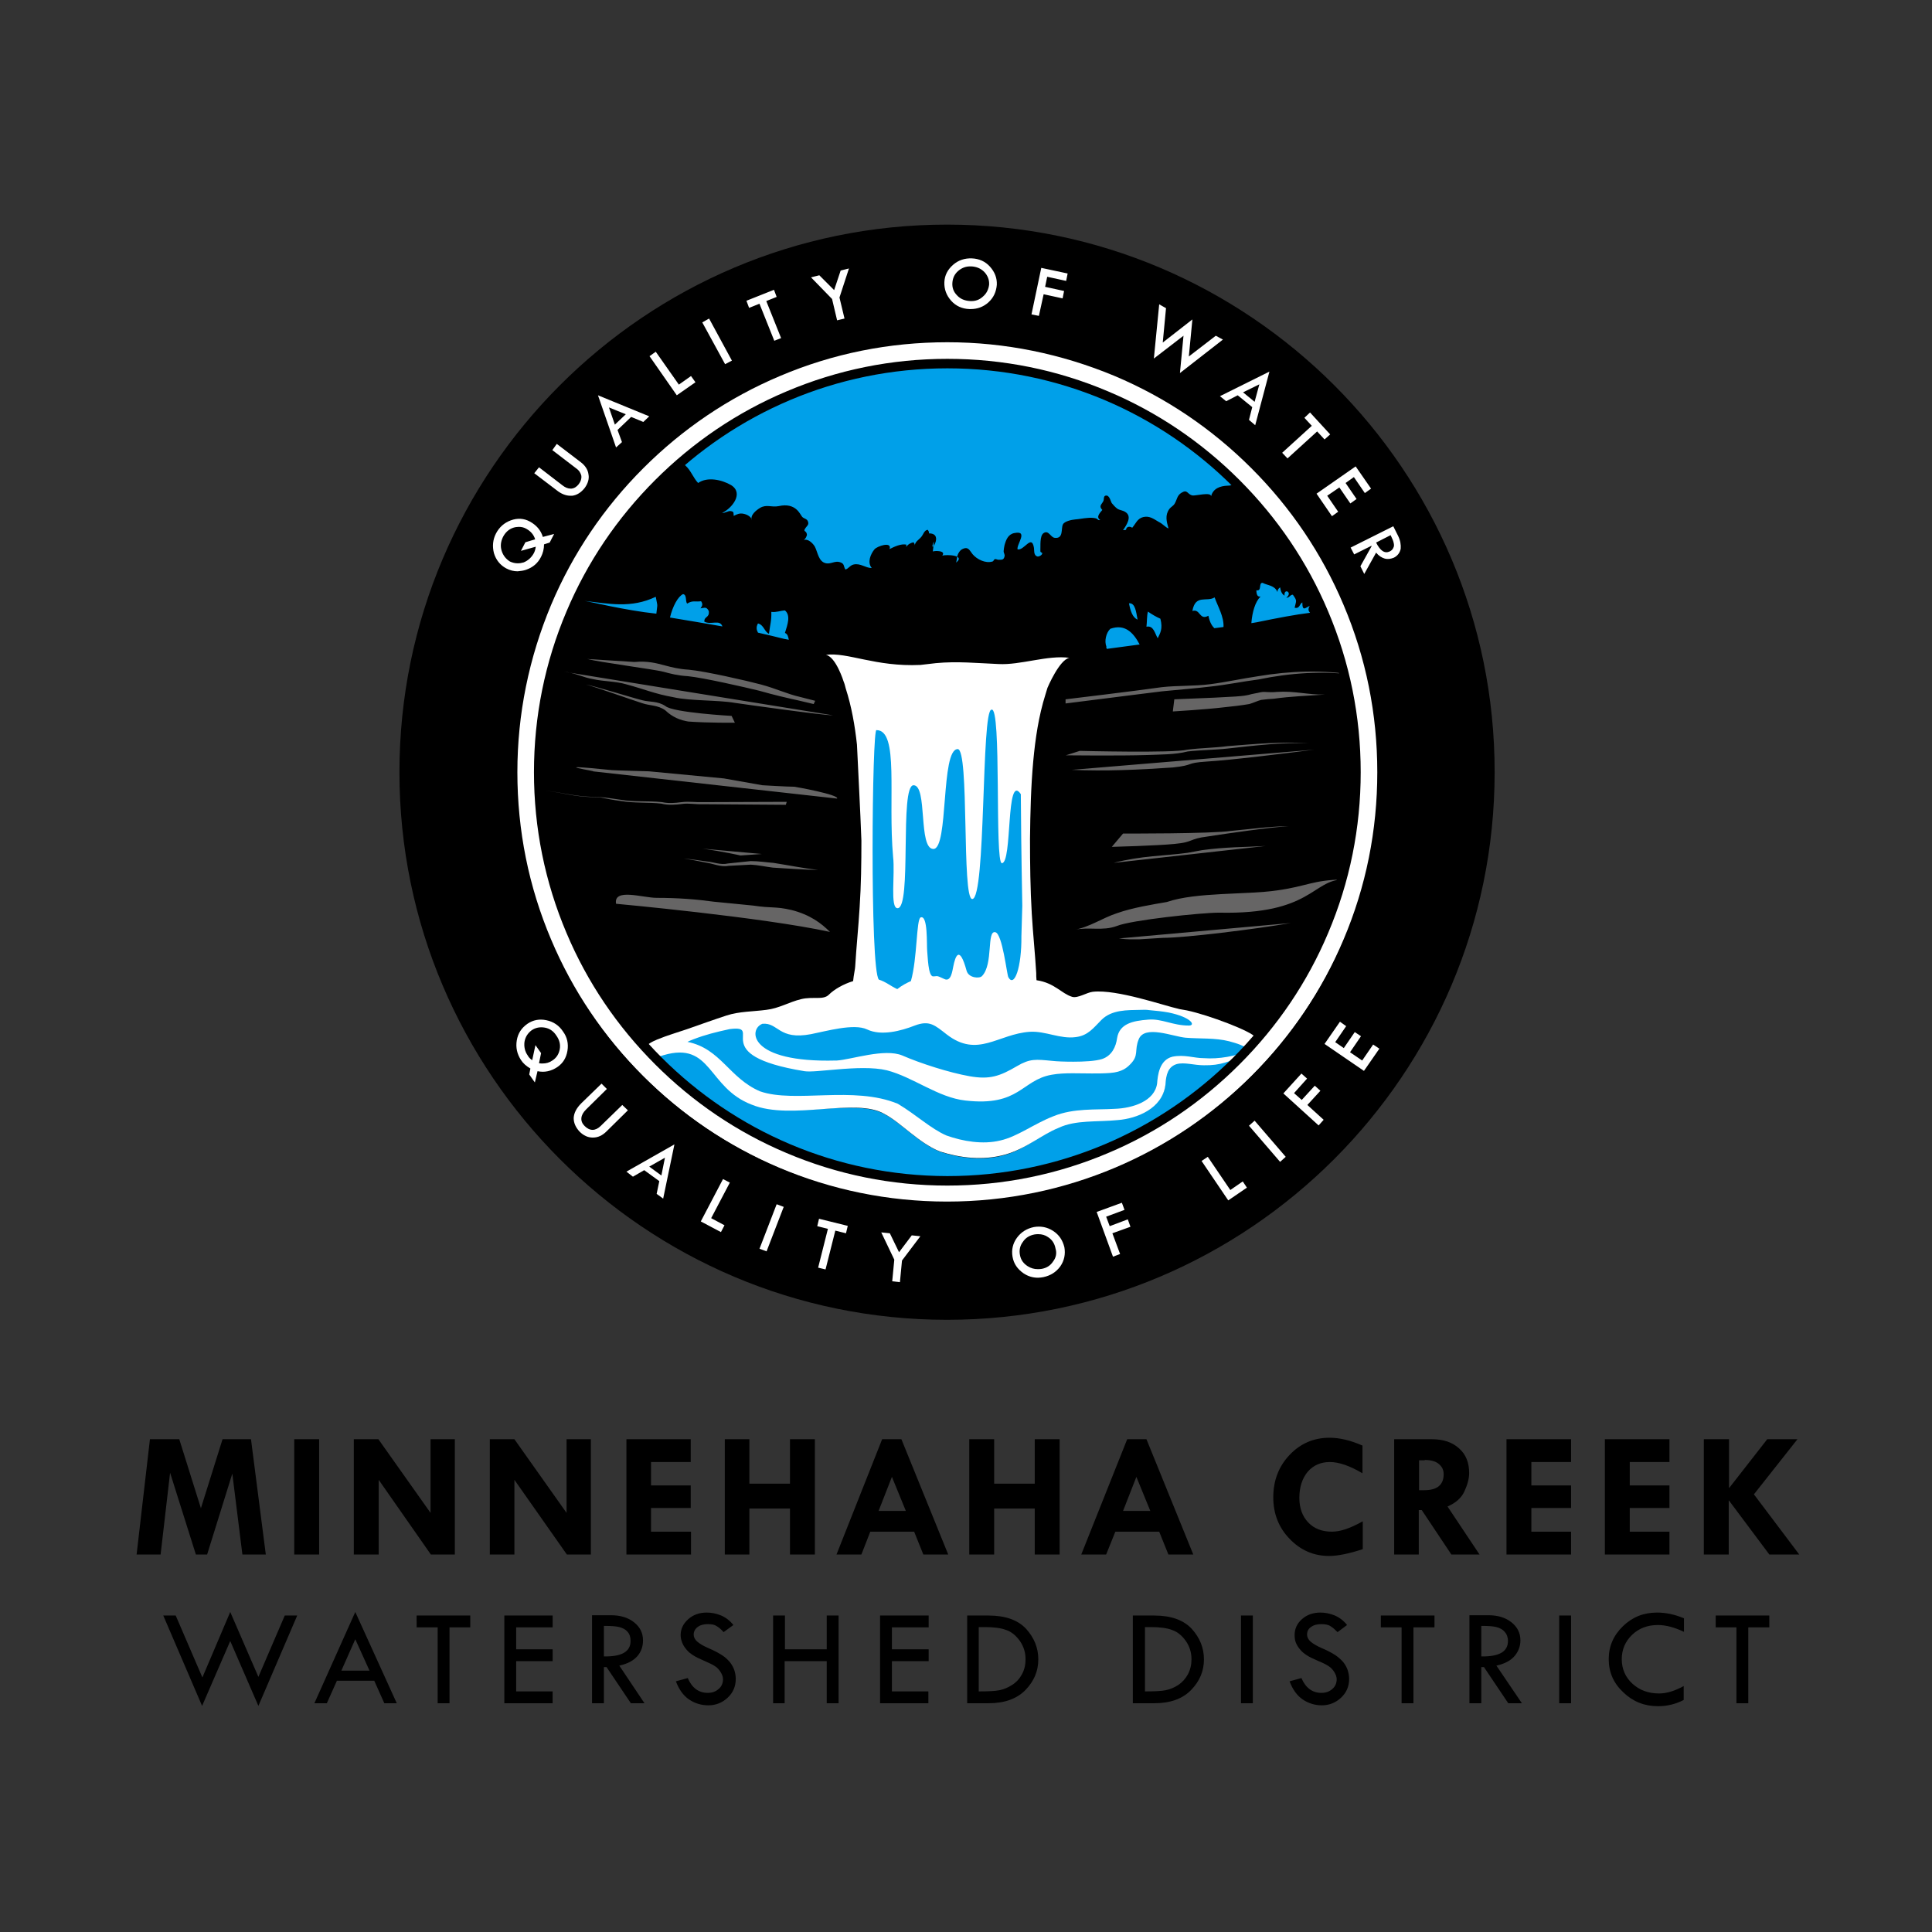 <?xml version="1.0" encoding="UTF-8"?> <svg xmlns="http://www.w3.org/2000/svg" xmlns:xlink="http://www.w3.org/1999/xlink" version="1.1" id="layer" x="0px" y="0px" viewBox="-153 -46 652 652" style="enable-background:new -153 -46 652 652;" xml:space="preserve"><rect x="-153" y="-46" width="652" height="652" fill="#333333" stroke="none"/> <style type="text/css"> .st0{fill:#00A0E9;} .st1{clip-path:url(#SVGID_2_);fill:#00A0E9;} .st2{clip-path:url(#SVGID_2_);} .st3{clip-path:url(#SVGID_2_);fill:#666565;} .st4{fill:#FFFFFF;} </style> <path d="M-102.4,439.7h9.9l7.3,23.3l7.3-23.3h9.6l5,38.9h-7.9l-3.4-27.3l-8.5,27.3h-3.8l-8.7-27.6l-3.2,27.6h-8.1L-102.4,439.7z M-53.7,478.6h8.4v-38.9h-8.4V478.6z M-7.6,464.7l-17.7-25h-8.3v38.9h8.4v-25.2l17.6,25.2h8.1v-38.9h-8.2V464.7z M38.3,464.7 l-17.7-25h-8.3v38.9h8.3v-25.2l17.7,25.2h8.1v-38.9h-8.2V464.7z M58.4,478.6h21.8v-7.7H66.7v-8h13.4v-7.6H66.7v-7.9h13.4v-7.7H58.4 V478.6z M91.6,478.6h8.3v-15.5h13.7v15.5h8.4v-38.9h-8.4v15H99.9v-15h-8.3V478.6z M152.7,463.9h-9.2l4.5-11.5L152.7,463.9z M129.3,478.6h8.4l3-7.7h14.8l3.1,7.7h8.4l-15.8-38.9h-6.5L129.3,478.6z M174.1,478.6h8.4v-15.5h13.7v15.5h8.4v-38.9h-8.4v15h-13.7 v-15h-8.4V478.6z M235.2,463.9H226l4.5-11.5L235.2,463.9z M211.9,478.6h8.4l3.1-7.7h14.8l3.1,7.7h8.4l-15.8-38.9h-6.5L211.9,478.6z M306.7,441.8c-3.9-1.7-7.6-2.6-11-2.6c-5.3,0-9.8,1.9-13.5,5.8c-3.7,3.9-5.5,8.7-5.5,14.3c0,5.5,1.8,10.2,5.5,14 c3.6,3.8,8.1,5.8,13.3,5.8c3,0,6.8-0.8,11.4-2.3v-9.4c-4.1,2.3-7.5,3.5-10.4,3.5c-3.3,0-6-1-8-3.1c-2-2.1-3-4.9-3-8.3 c0-3.7,1-6.6,2.8-8.8c1.9-2.2,4.4-3.3,7.5-3.3c3.1,0,6.8,1.3,11,3.8V441.8 M327.8,446.7c2,0,3.6,0.4,4.7,1.3c1.1,0.9,1.7,2,1.7,3.5 c0,3.6-2.2,5.4-6.5,5.4h-1.8v-10.1H327.8z M317.5,478.6h8.3v-15h1l10,15h9.5l-10.8-16.2c2.8-1.2,4.7-2.9,5.7-5.1 c1-2.2,1.6-4.2,1.6-6.2c0-3.5-1.1-6.3-3.4-8.3c-2.3-2.1-5.3-3.1-9.2-3.1h-12.7V478.6z M355.4,478.6h21.8v-7.7h-13.4v-8h13.4v-7.6 h-13.4v-7.9h13.4v-7.7h-21.8V478.6z M388.6,478.6h21.8v-7.7H397v-8h13.4v-7.6H397v-7.9h13.4v-7.7h-21.8V478.6z M422,478.6h8.4v-18.2 h0.1l13.6,18.2h10.1l-15.3-20.3l14.7-18.6h-10.2l-12.8,16.4h-0.1v-16.4H422V478.6z M-84.7,520.1l-9-20.9h-4.2l13.1,30.5l9.5-21.9 l9.5,21.9l13.1-30.5h-4.2l-8.9,20.7l-9.5-21.9L-84.7,520.1z M-28.3,517.8h-9.5l4.7-10.6L-28.3,517.8z M-46.9,528.8h4.2l3.4-7.6h12.6 l3.4,7.6h4.2l-14-30.8L-46.9,528.8z M-12.3,503.2h7v25.6h4v-25.6h7v-4h-18.1V503.2z M17.2,528.8h16.3v-4H21.2v-10.2h12.3v-4H21.2 v-7.4h12.3v-4H17.2V528.8z M50.9,502.7c2.2,0,4,0.1,5.1,0.4c1.2,0.3,2.1,0.8,2.8,1.6c0.7,0.8,1,1.8,1,3.1c0,3.6-3,5.3-9,5.2V502.7 M46.8,528.8h4v-12.2h0.9l8.2,12.2h4.6L56,516.1c2.8-0.6,4.8-1.7,6.1-3.2c1.3-1.5,1.9-3.3,1.9-5.3c0-2.5-1-4.5-3-6.1 c-2-1.6-4.6-2.4-7.8-2.4h-6.4V528.8z M94.5,502.4c-1.1-1.4-2.5-2.5-4.1-3.2c-1.7-0.7-3.3-1-4.9-1c-2.4,0-4.5,0.7-6.2,2.2 c-1.7,1.5-2.6,3.3-2.6,5.4c0,0.9,0.2,1.7,0.5,2.5c0.3,0.8,0.8,1.6,1.4,2.3c0.6,0.8,1.4,1.4,2.3,2c0.9,0.6,2.2,1.2,3.8,1.9 c1.6,0.7,2.9,1.3,3.6,1.8c0.8,0.5,1.4,1.2,1.9,2c0.5,0.8,0.8,1.6,0.8,2.4c0,1.3-0.5,2.5-1.5,3.3c-1,0.9-2.2,1.3-3.7,1.3 c-3,0-5.3-1.7-6.7-5l-4,1.1c1,2.7,2.5,4.8,4.4,6.1c1.9,1.3,4.1,2,6.6,2c2.5,0,4.7-0.9,6.5-2.6c1.8-1.7,2.7-3.8,2.7-6.3 c0-1.1-0.2-2.1-0.5-3c-0.3-0.9-0.8-1.8-1.5-2.7c-0.7-0.8-1.5-1.6-2.6-2.3c-1.1-0.7-2.5-1.5-4.4-2.3c-1.9-0.8-3.2-1.6-4-2.3 c-0.8-0.7-1.2-1.5-1.2-2.4c0-1,0.5-1.9,1.3-2.5c0.9-0.7,2.1-1,3.5-1c1.3,0,2.3,0.2,3,0.7c0.7,0.4,1.5,1.1,2.3,2L94.5,502.4 M107.8,528.8h4v-14.2H126v14.2h4v-29.6h-4v11.4h-14.1v-11.4h-4V528.8z M144,528.8h16.3v-4H148v-10.2h12.4v-4H148v-7.4h12.4v-4H144 V528.8z M179.4,503.1c3,0,5.4,0.3,7.2,1c1.8,0.6,3.3,1.9,4.6,3.7c1.3,1.9,1.9,3.9,1.9,6.2c0,1.8-0.4,3.5-1.2,5 c-0.8,1.5-1.9,2.7-3.3,3.6c-1.4,0.9-2.8,1.5-4.3,1.8c-1.5,0.3-3.8,0.4-6.8,0.4h-0.2v-21.7H179.4z M173.4,528.8h7.2 c5.4,0,9.6-1.5,12.5-4.5c2.9-3,4.3-6.4,4.3-10.3c0-3.9-1.4-7.3-4.1-10.3c-2.8-3-7-4.5-12.7-4.5h-7.2V528.8z M235.4,503.1 c3,0,5.4,0.3,7.2,1c1.8,0.6,3.3,1.9,4.6,3.7c1.3,1.9,1.9,3.9,1.9,6.2c0,1.8-0.4,3.5-1.2,5c-0.8,1.5-1.9,2.7-3.2,3.6 c-1.4,0.9-2.8,1.5-4.3,1.8c-1.5,0.3-3.8,0.4-6.8,0.4h-0.2v-21.7H235.4z M229.3,528.8h7.2c5.5,0,9.6-1.5,12.5-4.5 c2.9-3,4.3-6.4,4.3-10.3c0-3.9-1.4-7.3-4.1-10.3c-2.8-3-7-4.5-12.7-4.5h-7.2V528.8z M265.8,528.8h4v-29.6h-4V528.8z M301.6,502.4 c-1.1-1.4-2.5-2.5-4.1-3.2c-1.7-0.7-3.3-1-4.9-1c-2.4,0-4.5,0.7-6.2,2.2c-1.7,1.5-2.5,3.3-2.5,5.4c0,0.9,0.1,1.7,0.4,2.5 c0.3,0.8,0.8,1.6,1.4,2.3c0.6,0.8,1.4,1.4,2.3,2c0.9,0.6,2.2,1.2,3.8,1.9c1.7,0.7,2.9,1.3,3.6,1.8c0.8,0.5,1.4,1.2,1.9,2 c0.5,0.8,0.8,1.6,0.8,2.4c0,1.3-0.5,2.5-1.5,3.3c-1,0.9-2.2,1.3-3.7,1.3c-3,0-5.3-1.7-6.7-5l-4,1.1c1,2.7,2.5,4.8,4.4,6.1 c1.9,1.3,4.1,2,6.5,2c2.5,0,4.7-0.9,6.5-2.6c1.8-1.7,2.7-3.8,2.7-6.3c0-1.1-0.2-2.1-0.5-3c-0.3-0.9-0.8-1.8-1.5-2.7 c-0.7-0.8-1.6-1.6-2.6-2.3c-1.1-0.7-2.5-1.5-4.4-2.3c-1.9-0.8-3.2-1.6-4-2.3c-0.8-0.7-1.2-1.5-1.2-2.4c0-1,0.4-1.9,1.3-2.5 c0.9-0.7,2.1-1,3.5-1c1.3,0,2.4,0.2,3.1,0.7c0.7,0.4,1.5,1.1,2.4,2L301.6,502.4 M312.9,503.2h7.1v25.6h4v-25.6h7.1v-4h-18.1V503.2z M346.9,502.7c2.3,0,4,0.1,5.1,0.4c1.2,0.3,2.1,0.8,2.8,1.6c0.7,0.8,1.1,1.8,1.1,3.1c0,3.6-3,5.3-9,5.2V502.7 M342.9,528.8h4v-12.2 h0.9l8.2,12.2h4.6l-8.6-12.7c2.8-0.6,4.8-1.7,6.1-3.2c1.3-1.5,2-3.3,2-5.3c0-2.5-1-4.5-3-6.1c-2-1.6-4.6-2.4-7.8-2.4h-6.4V528.8z M373.2,528.8h4v-29.6h-4V528.8z M415.2,500.1c-3.1-1.3-6.1-1.9-9-1.9c-4.5,0-8.3,1.5-11.5,4.6c-3.2,3.1-4.8,6.8-4.8,11.1 c0,4.4,1.6,8.1,4.9,11.2c3.2,3.1,7.1,4.7,11.7,4.7c3.1,0,6-0.7,8.7-2.1V523c-2.9,1.6-5.7,2.5-8.3,2.5c-3.6,0-6.6-1.1-9-3.3 c-2.4-2.2-3.6-5-3.6-8.3c0-3.2,1.2-6,3.5-8.2c2.3-2.2,5.2-3.3,8.7-3.3c2.7,0,5.6,0.8,8.8,2.3V500.1 M426,503.2h7v25.6h4v-25.6h7.1 v-4H426V503.2z"></path> <path d="M313.6,214.6c0,81.1-65.8,146.9-146.9,146.9S19.8,295.7,19.8,214.6c0-81.1,65.8-146.9,146.9-146.9S313.6,133.4,313.6,214.6"></path> <path class="st0" d="M253.2,312.9c4.2,0,8.3-2.1,12.4-1.6c-10.8,8.7-21.7,17.6-33.6,24.8c-27.5,16.7-59.3,19.9-90.5,13.6 c-16-3.2-31.8-8.6-45.9-16.8c-10.3-6-18.9-13.7-27.2-22.2c0.9-0.2,2-1.1,2.9-1.4c16.4-4.8,14.6,11.4,29.6,17.1 c13.5,5.5,35-2,44.8,3.7c5.5,2.9,11.4,9.7,18.6,12.6c7,2.2,14.4,3.1,21.7,1.1c7.3-2,12.6-7.3,18.3-9.6c5.7-2.7,12.3-1.8,19.3-2.5 c6.5-0.5,15.7-3.6,16.6-11.6c0.2-3.5,0.4-6.4,3.3-7.3C246.1,312,249.8,313,253.2,312.9"></path> <g> <defs> <path id="SVGID_1_" d="M29.2,213.4c0,75.7,61.4,137.1,137.1,137.1c75.7,0,137.1-61.4,137.1-137.1c0-75.7-61.4-137.1-137.1-137.1 C90.5,76.3,29.2,137.7,29.2,213.4"></path> </defs> <clipPath id="SVGID_2_"> <use xlink:href="#SVGID_1_" style="overflow:visible;"></use> </clipPath> <path class="st1" d="M221.7,166.2c4.8-1.7,7.7,1.1,9.9,5.3l-11.2,1.5c0.3-0.1-0.3-0.7,0-0.8C219.6,170.4,220.3,167.5,221.7,166.2 M234.4,160.4c-0.4,1.4-0.3,3.5-0.5,5.1c2.4-0.5,2.8,2.2,3.8,3.9c0.8-1.7,1.8-3.1,0.9-6.6C237.2,162.2,235.7,161.3,234.4,160.4 M271.1,164c7.3-1.5,13.1-2.6,18-3.2c-0.5-0.6-0.8-1.2-0.1-2.3c-1.3,0.4-2.5,2.2-2.5-1.2c-1,0.5-0.8,2.2-2.6,1.8 c0.5-2.4,1-2.2-0.6-4.4c-1,0-1.1,1.1-2.2,1c2.3-1.8-0.9-3.4-0.6-0.7c-0.8-0.4-1.3-1.4-1.5-2.8c-0.5,0.4-0.9,0.8-0.9,1.6 c-0.9-2.3-3.3-2.2-5-3.1c-1.5-0.1-0.1,2.9-2.1,2.5c0,1.5,0.4,2.3,1.4,2.1c-1.8,1.8-2.8,5.2-3.1,9L271.1,164L271.1,164z M44.3,156.8 c1.7,0.2,13.7,3.2,24.2,4.3c0.4-3.8,0.5-1.9-0.2-5.7C59.9,159.4,52.5,157.7,44.3,156.8 M256.9,155.6c-2.6,1.7-6.5-1.2-7.5,4.6 c2.7-0.9,2.3,3.3,5.4,1.6c0.5,2.4,1.3,3.5,2,4.2l3.1-0.4C260.1,162.1,257.9,158.5,256.9,155.6 M228,157.6c0.5,2.6,1.2,4.8,2.9,5.5 C230.4,160.4,230.1,157.4,228,157.6 M111.9,167.6c0.9-2.9,2-5.9,0-7.6c-1.7,0.1-2.8,0.7-4.6,0.5c0.1,3-0.4,4.2-0.8,7.4 c-1.6-0.8-1.7-3-3.7-3.5c-0.7,1.2-0.5,2.2,0,3.1c3.1,0.7,6,1.4,8.8,2.1l1.6,0.3C113,169,112.9,168,111.9,167.6 M84.7,163.8 c-0.1-1.9,1.8-1.2,1.5-3.6c-0.8-1.5-1.3-1.1-2.8-0.9c0.7-0.9,0.8-1.5,0.2-2.4c-2,0.3-2.8-0.4-4.7,0.8c-0.7-0.8,0-3-1.4-3.2 c-1.7,0.8-3.5,4.1-4.4,7.9c6.1,1,12,2,17.7,3C89.9,162.9,87,165,84.7,163.8"></path> <path class="st2" d="M155.5,159.8c-0.4-0.1-0.7,0-0.9,0c0.3,0,0.6,0.1,0.9,0.2L155.5,159.8z"></path> <polygon class="st2" points="217.1,173.4 217,173.6 217.2,173.5 "></polygon> <path class="st1" d="M80.9,105.9c0.1,0.6-0.5,1.6-2.3,2.8c-0.7,0.5-3,1-2.1,1.2c1,0.2,1,0.5,1.8,1.2c1.9,1.7,2.6,4.1,4.3,5.9 c3.1-2.2,8-1.1,11.1,0.7c4.4,2.7,0.4,7.8-3,9.4c1,0.1,2-0.8,3-0.6c1.1,0.2,0.8,0.7,0.9,1.6c1.2-0.6,2-1,3.4-0.7 c1,0.2,2.7,1,2.7,2.2c-0.6-1.8,1.5-3.4,2.8-4.2c2.2-1.3,3.8-0.1,6.3-0.6c5.8-1.3,7.2,2.8,7.9,3.6c0.6,0.7,1.7,0.6,2,1.7 c0.3,1-0.3,1.3-0.8,2c-1.1,1.5,0.2,0.8,0.4,2.2c0.1,0.6-0.6,1.7-1.1,2c1.4-0.7,3.2,1.1,3.8,2.2c1,1.9,1.2,5.1,3.8,5.6 c1.6,0.3,3-0.9,4.6-0.4c1.7,0.5,1.2,1.4,1.9,2.5c1.1-0.3,1.5-1.4,2.8-1.7c2.3-0.5,4,1.2,6.1,1.2c-1.6-1.9-0.4-4.7,0.9-6.3 c0.9-1.1,6-2.8,5.1-0.1c1.6-0.8,3.9-1.9,5.7-1.5c-0.1,0.3,0,0.5-0.1,0.8c0.6-0.9,1.5-1.4,2.5-1.6c0.3,0.4,0.5,0.8,0.4,1.3 c0-1.5,1.4-2.1,2.2-3.1c0.7-0.8,1-2.3,2.2-2.4c0.2,0.4,0.5,0.6,0.4,1.2c5.4,0-0.2,7.5,1.5,3.1c0.4-1.2-0.1,2-0.2,3 c0.9-0.3,4.5-0.3,3.2,1.4c1.5-0.4,8-0.2,4.6,2.4c0.2-0.1,0.4-2,0.5-2.4c0.3-0.8,0.7-1.6,1.5-2.1c2.2-1.2,2.6,0.4,3.6,1.6 c1.5,1.8,4.4,3.2,6.7,2.5c0.5-0.1,0.4-0.7,0.9-0.8c0.4-0.1,0.9,0.3,1.3,0.2c1,0,1.6,0.1,1.9-1.1c0.2-0.7-0.3-1.1-0.3-1.8 c0-0.3,0.2-1.7,0.3-2c0.5-1.8,1.2-3.7,3.3-4.1c4.9-1,0.7,3.8,1.1,5.5c2.2,0.5,4.7-5.1,5.5-0.7c0.2,0.9-0.2,2.7,1.2,3.1 c0.5,0.1,1.2-0.3,1.5-0.7c0.5-0.9-0.6-0.4-0.5-1.2c0.1-1.5-0.3-5.1,1.1-6c1.7-1.1,2.3,1.4,3.7,1.6c3.1,0.4,2.1-3.1,2.8-4.5 c0.5-1.1,3-1.6,4.1-1.7c1.4-0.1,2.7-0.4,4.1-0.5c0.9-0.1,2-0.1,2.8,0.1c0.9,0.2,0.7,0.8,1.6,0.6c-1.5-1-0.2-2.3,0.7-3.4 c-1.3-1.4-0.2-1.8,0.4-3.1c0.2-0.5,0-1.5,0.6-1.7c1.4-0.5,1.8,1.9,2.2,2.5c0.5,0.6,1.2,1.4,1.9,1.9c0.8,0.5,1.8,0.5,2.7,1.1 c2.4,1.5,0.3,4.5-0.8,6.1c0.3,0,0.7,0,1-0.1c0.1-1.1,1.2-1.3,2.1-0.7c1.2-1.4,1.7-3.1,3.7-3.6c2.1-0.5,3.5,0.6,5.2,1.6 c0.8,0.4,1.3,0.8,1.9,1.3c0,0,1.6,1.3,1.4,0.8c-0.6-2.2-1.2-4.3,0.3-6.4c0.5-0.7,1.3-1,1.8-1.8c0.8-1.3,0.8-2.8,2.3-3.7 c2.1-1.3,1.9,0.5,3.7,0.9c1,0.2,6.4-1.3,6.3,0.3c0.7-2.7,3.1-3.5,5.6-3.6c1.4,0,2-0.4,2.4-1.8c0.2-0.9-0.9-1-1.5-1.9 c-0.9-1.5-1.9-2-2.2-2.4c-26-24.2-57.4-35.1-94-35.9c-12.4-0.3-59.4,7.1-82.7,28.2L80.9,105.9z"></path> <path class="st3" d="M222.8,245.2c9.7-2.5,17-2.3,25-3.4c1.2-0.2,3.7-0.7,4.9-0.9c8-1.1,14.5-1,21.4-1.4L222.8,245.2z M208.7,213.8 c11.2,0.5,22.6,0,34.1-0.8c7.6-0.8,3.9-1.5,11.5-2c8.4-0.5,25.9-2.7,36.2-4L208.7,213.8z M224.6,270.7c3,0.4,4.7,0.3,6.8,0.3l8-0.5 c7.6,0,31-2.9,43.2-5L224.6,270.7z M123.1,247.6c-5-0.6-10-1.6-15.1-2.4c-2.6-0.2-4.9-0.6-7.7-0.6l-7.6,0.8 c-2.6,0.6-4.8-0.5-7.4-0.7c-2.5-0.4-5-0.7-7.6-1c2.5,0.4,5,0.9,7.5,1.4c2.4,0.3,5,1.6,7.6,1.1l7.6-0.4c2.3,0.1,5,0.7,7.4,1 C112.9,247.1,118,247.5,123.1,247.6 M37.4,180.7c3.4,0.3,6.6,2,9.8,2.5c3.6,0.8,7.6,0.7,11,1.7c6.7,1.8,9.5,3.2,16.1,4.4 c5.7,1.3,15,0.9,20.7,1.9c3.4,0.5,29.7,4.2,33.1,4.2L37.4,180.7z M122.1,190.5l-5.1-1.3c-4.4-1-8-2.8-13.2-4.2 c-4.5-1.2-18.8-4.5-24.4-5c-3.3-0.2-5.6-0.8-7.9-1.4c-3-0.8-5.9-1.6-10.4-1.2l-15.9-1c4.2,1.1,22.7,3.5,25.7,4.3 c2.2,0.6,4.8,1.3,8.3,1.5c5.1,0.5,19.1,3.7,24,4.9c5.3,1.5,8.8,2.3,13.3,3.3l5.1,1.2L122.1,190.5z M268.6,191.6 c1.4-0.4,2.8-1.1,4-1.4c1.4-0.2,2.8-0.3,4.3-0.4c5.7-0.8,11.5-1,17.2-1.4c-5.8,0.1-10.3-1.3-16.1-0.9c-3.3,0.3-3.8-0.2-5.5,0.1 c-1.6,0.4-2.8,0.5-4.1,0.9c-2,0.4-1.7,0.6-25.1,1.5l-0.5,4.1c0,0,11.5-0.7,17.2-1.4C262.9,192.4,265.6,192.1,268.6,191.6 M288.7,204.8c-9.1-0.6-18.3,0.3-27.4,1c-4.5,0.6-9,0.6-13.7,1.2c-4.3,1.2-36.2,0.4-36.2,0.4l-4.7,1.5c0,0,18.3,0.2,27.5-0.1 c4.5-0.2,9.3-0.1,13.6-1.2c4.4-0.5,9.1-0.5,13.6-1C270.4,205.6,279.5,204.5,288.7,204.8 M63.7,190.3c-2.6-0.6-16.4-4.9-19-5.3 c2.6,0.6,16.4,5.5,19,6.3c2.6,0.9,5.3,0.6,7.8,2.4c2.5,2.4,5.2,3.4,7.8,3.8c6.9,0.5,15.7,0.4,15.7,0.4l-1.1-2.3 c0,0-19.7-1.1-22.3-3.3C68.9,190.5,66.3,191,63.7,190.3 M243.4,238.8c6.5-0.6,4.7-1.7,11.1-2.5c6.4-1,21-3.1,27.4-3.5 c-6.5,0.1-12.9,1-19.4,1.6c-6.4,1-36.5,0.9-36.5,0.9l-3.8,4.5C222.2,239.8,237.5,239.4,243.4,238.8 M104.1,242.2l-20-1.8 c7.1,1,12.8,2.3,12.8,2.3L104.1,242.2z M101.1,259.6c-0.7-0.1-12.5-1.2-13.2-1.3c-5.8-0.8-12.1-1.3-19.3-1.3 c-4.7,0-14.6-3.4-13.7,2c0,0,49.2,4.5,72.2,9.5c-2.9-2.9-6.7-5.8-13-7.4C108.4,259.8,107.8,260.6,101.1,259.6 M129.5,223.5 c0.8-1.3-14.1-4-14.5-4c-2.3,0-10.7-0.5-10.7-0.5l-13-2.3L66,214.3c0,0-11.2-0.3-12.5-0.4c-24.5-2.5-3.6,0.6-6.5,0.4L129.5,223.5z M56.4,224.3c4.5,0.8,9.5,0.4,13.8,0.9c2.2,0.6,4.9,0.4,7.1,0.1c2.1-0.3,4.5,0.2,6.9,0.1l28,0.2l0.3-1l-28.3,0.1 c-2.3,0.1-4.6-0.3-7.1,0c-2.4,0.3-4.4,0.5-6.7,0c-4.8-0.5-9.4,0-13.9-0.8c-2.3-0.3-4.5-0.7-6.9-0.9c-2.4-0.1-4.7-0.1-7-0.4 c-4.6-0.5-8.9-1.8-13.6-1.8c4.8,0,9,1.4,13.6,1.9c2.3,0.3,4.7,0.3,7,0.4C51.9,223.6,54.1,224,56.4,224.3 M258.4,262 c31.2,0.7,31.5-11.1,41.9-11.2c-10.4,0.2-12.2,2.3-22.4,3.7c-10.2,1.5-27.2,0.5-37.1,3.9c-4.6,0.8-11.6,1.9-16.9,3.8 c-4.9,1.6-9.2,4.7-14.4,5.6c5.1-1.1,9.5,0.5,14.4-1.3C228.7,264.5,252.4,262,258.4,262 M255.5,185.7c5.5-0.6,10.8-1.7,16.2-2.4 c10.7-2.2,21.7-3,32.6-1.5c-10.8-1.8-22-1.4-32.7,0.4c-5.4,0.8-10.8,2-16.2,2.7c-5.4,0.7-10.9,0.4-16.3,1 c-9.1,1.3-32.5,4.1-32.5,4.1l0,1.4c26.2-3.3,25.2-3.2,32.6-4.1C245.2,186.7,250.6,186.3,255.5,185.7"></path> </g> <path class="st4" d="M166.7,69.5c-19.6,0-38.6,3.8-56.5,11.4C92.9,88.2,77.4,98.7,64.1,112c-13.3,13.3-23.8,28.8-31.1,46.1 C25.5,176,21.6,195,21.6,214.6c0,19.6,3.8,38.6,11.4,56.5c7.3,17.3,17.8,32.8,31.1,46.1c13.3,13.3,28.8,23.8,46.1,31.1 c17.9,7.6,36.9,11.4,56.5,11.4c19.6,0,38.6-3.8,56.5-11.4c17.3-7.3,32.8-17.8,46.1-31.1c13.3-13.3,23.8-28.8,31.1-46.1 c7.6-17.9,11.4-36.9,11.4-56.5c0-19.6-3.8-38.6-11.4-56.5c-7.3-17.3-17.8-32.8-31.1-46.1c-13.3-13.3-28.8-23.8-46.1-31.1 C205.2,73.4,186.2,69.5,166.7,69.5 M29.6,214.6c0-75.7,61.4-137.1,137.1-137.1c75.7,0,137.1,61.4,137.1,137.1 c0,75.7-61.4,137.1-137.1,137.1C91,351.6,29.6,290.3,29.6,214.6"></path> <path class="st4" d="M270.7,304.1c-1.3-2.1-16-7.6-23.1-9.1c0,0-1-0.2-2.8-0.5l0.1,0c-5.1-1.1-20.9-6.7-29.1-5.8 c-2,0.2-5.1,2.3-7,1.7c-3.6-1.1-5.9-4.7-12-5.6c-0.1-0.8-0.1-1.6-0.1-2.4c-0.4-6.7-1.1-13.3-1.5-20c-0.5-8.4-0.6-16.9-0.6-25.3 c0.1-8.8,0.3-17.6,1.1-26.3c0.7-7.5,1.8-15.1,4.1-22.4c0.2-0.8,0.5-1.5,0.7-2.3c0,0,4-9.5,7.4-10.1c-7.3-1-16.5,2.5-23.9,2.1 c-7.2-0.3-14-1-21.2-0.3c-1.7,0.2-3.4,0.4-5.2,0.6c-15.2,0.7-24.6-4.4-31.9-3.4c3.4,0.6,6,9,6,9c0.3,0.7,0.5,1.5,0.7,2.3 c2,6.2,3.1,12.6,3.8,19c0.5,10.8,1.1,21.6,1.5,32.4c0,7.5-0.1,15-0.6,22.5c-0.4,6.7-1.1,13.3-1.5,20c0,0.7-0.5,2.8-0.7,4.9 c-3.3,1-6.4,2.8-8.2,4.6c-1.9,1.9-5.4,0.5-9.4,1.5c-4.1,1-7.4,3.1-11.7,3.6c-4.5,0.6-9.1,0.5-13.4,1.9c-4,1.3-9.3,3.2-13.3,4.6 c-3.8,1.3-6.4,2-10.1,3.5c-1.6,0.7-4.8,2-4.4,4.4c0.5,2.8,4.7,1.5,6.5,0.9c16.4-4.8,14.8,11,29.8,16.7c13.5,5.5,35.2-2.6,44.9,3.2 c5.5,2.9,11.4,9.7,18.6,12.6c7,2.2,14.4,3.1,21.8,1.1c7.3-2,12.5-6.8,18.3-9.1c5.7-2.7,12.9-1.9,19.9-2.6 c6.5-0.5,15.1-3.9,16.1-11.9c0.2-3.5,0.9-6.1,3.8-7c2.7-0.7,5.8,0.4,9.2,0.4c5.7,0.1,8.5-1.3,13.7-3.4L270.7,304.1z"></path> <path class="st0" d="M268.8,308.6L268.8,308.6c-5,1.8-10.3,2.9-15.6,2.5c-3.3,0-6.4-1.3-10.5-0.5c-4.5,1.1-5,6.4-5.2,9 c-0.8,6-8.2,8.4-14.3,8.6c-6.4,0.4-13.8-0.3-20.7,2.5c-6.7,2.6-12.1,6.9-18,8.2c-5.8,1.4-12.5,0.3-18.1-1.7 c-5.3-2.3-10.2-7-16.4-10.7c-15-6.2-34.7-0.1-46.5-4.2C93,317.8,90.3,307.9,79,305.6c0.6-0.3,1.3-0.6,2.1-0.9 c3.9-1.5,7.5-2.4,12.1-3.4c12.3-1.6-8.4,8.7,25.3,14.2c1.9,0.3,6.1-0.2,11-0.6c5.8-0.5,12.3-0.8,16.8,0.3 c8.9,2.3,17.3,9.2,26.5,10.2c18.3,2.1,18.9-6.9,29.1-8.7c2.2-0.4,4.6-0.5,7.1-0.5c4.3,0,8.8,0.2,12.6-0.1c4.2-0.3,5.8-1.9,6.8-2.9 c3.1-3.1,1.3-4.6,2.9-8.5c2-4.9,11.5-0.9,15.8-0.5c4.8,0.4,10,0,14.7,1.2C264.3,306.1,267,306.8,268.8,308.6 M232,294.8 c-4.6,0.1-9.8-0.1-13.3,3.4c-2.7,2.7-4.5,5.3-8.7,5.8c-5.2,0.7-10.2-2.1-15.4-1.8c-10.8,0.7-17.6,9-28.1,0.9c-4-3.1-5.8-4.9-10.8-3 c-4.6,1.8-11.3,3.6-16.1,1.3c-4.4-2.1-13.8,0.6-18.9,1.6c-11,2.1-11-4-16.4-3.5c-4.8,1.8-4.8,13.2,24.8,12.4l0.3,0 c4.9-0.3,16.1-4.2,22.1-1.7c6.2,2.7,15.9,5.8,22.7,7c6.8,1.2,10.2,0,16-3.4c4.4-2.6,6.4-2.3,11.7-1.8c1.7,0.2,4.4,0.3,7.3,0.3 c3.6,0,7.5-0.2,9.7-0.9c3.3-1.1,4.7-4.1,5.1-7.1c0.8-4.8,5.2-5.8,10.5-6.2c4.6-0.4,8.2,2,13.7,2c2.4,0,0.9-2.8-6.8-4.4 c-2.2-0.4-4.3-0.6-6.5-0.8C233.7,294.7,232.8,294.8,232,294.8 M191.5,222c-5.1-7.5-2.8,23.3-6.4,23.3c-2.5,0,0-53.2-3.5-51.8 c-3.5,0-1.8,63.9-6.5,63.9c-3.6,0-0.9-50.6-4.9-50.6c-5.8,0-3,33.7-8.2,33.7c-5.2,0-1.9-21.5-6.7-21.5s-0.5,41.5-5.4,41.5 c-2.6,0-0.8-11.4-1.5-17.3c-1.8-20.1,2.1-42.8-5.6-42.8c-1.5-1.5-2.3,81.1,0.8,84.2c2.3,0.7,4,2.2,6.2,3.2c1.5-1.2,3.2-2.1,4.6-2.7 c2.2-7.6,1.8-20.9,3.3-21.5c2.5-0.9,2,9.3,2.2,11.3c0.2,1.7,0.3,8.6,2,8.6c1.7,0,0.8-0.5,3.8,0.9c2.3,1.1,2.7-2.9,3-4.2 c0.7-3.6,2.1-7.4,4.5,1.4c0.7,2.5,4.4,2.7,5.2,1.8c3.9-4,1.5-15.5,4.5-14.8c2.4,0.5,3.9,14.4,4.4,15.2c2,3.6,4.5-3.3,4.4-13.9 c0-1.3,0.2-5.5,0.3-10.2C191.7,244.1,191.5,227,191.5,222"></path> <path d="M166.7,75.1c-18.8,0-37.1,3.7-54.3,11c-16.6,7-31.5,17.1-44.3,29.9c-12.8,12.8-22.9,27.7-29.9,44.3 c-7.3,17.2-11,35.5-11,54.3c0,18.8,3.7,37.1,11,54.3c7,16.6,17.1,31.5,29.9,44.3c12.8,12.8,27.7,22.9,44.3,29.9 c17.2,7.3,35.5,11,54.3,11c18.8,0,37.1-3.7,54.3-11c16.6-7,31.5-17.1,44.3-29.9c12.8-12.8,22.9-27.7,29.9-44.3 c7.3-17.2,11-35.5,11-54.3c0-18.8-3.7-37.1-11-54.3c-7-16.6-17.1-31.5-29.9-44.3c-12.8-12.8-27.7-22.9-44.3-29.9 C203.8,78.8,185.5,75.1,166.7,75.1 M30.4,214.6c0-75.3,61-136.3,136.3-136.3c75.3,0,136.3,61,136.3,136.3 c0,75.3-61,136.3-136.3,136.3C91.4,350.8,30.4,289.8,30.4,214.6"></path> <path d="M166.6,29.8c-101.9,0-184.8,82.9-184.8,184.8c0,101.9,82.9,184.8,184.8,184.8c101.9,0,184.8-82.9,184.8-184.8 C351.5,112.7,268.5,29.8,166.6,29.8 M166.6,359.5C86.2,359.5,21,294.3,21,213.8c0-80.4,65.2-145.6,145.6-145.6 c80.4,0,145.6,65.2,145.6,145.6C312.3,294.3,247.1,359.5,166.6,359.5"></path> <path class="st4" d="M318.8,134.8l-1.6-3.2l-14.4,7.2l1.2,2.3l5.8-2.9l0.1,0.1l-3.8,6.8l1.3,2.6l4-7.2c0.9,1.1,1.9,1.7,2.9,2 c1.1,0.3,2.1,0.1,3.1-0.3c1.2-0.6,2-1.6,2.3-3C319.8,137.8,319.6,136.4,318.8,134.8 M317.2,138.9c-0.2,0.5-0.6,0.9-1.2,1.2 c-1.7,0.8-3.2-0.2-4.6-3l4.9-2.5c0.5,1.1,0.9,1.9,1,2.5C317.5,137.8,317.5,138.4,317.2,138.9 M291.3,120.6l13.2-9.2l5.2,7.5 l-2.1,1.5l-3.7-5.4l-2.8,2l3.7,5.4l-2.1,1.5l-3.7-5.4l-4.1,2.8l3.7,5.4l-2.1,1.5L291.3,120.6z M279.7,106.8l10-9.1l-2.5-2.7l1.9-1.8 l6.8,7.4l-1.9,1.7l-2.5-2.7l-10,9.1L279.7,106.8z M245.2,79.9l1.2-12.6l-10,7.7l1.8-18.3l2.3,1.3l-1.1,11.6l10-7.8l-1.2,12.5l9.1-7 l2.4,1.3L245.2,79.9z M198.4,44.4l8.9,1.9l-0.5,2.5l-6.4-1.4l-0.7,3.4l6.4,1.4l-0.5,2.5l-6.4-1.4l-1.6,7.3l-2.5-0.5L198.4,44.4z M175,41.2c-2.4-0.1-4.6,0.6-6.4,2.2c-1.8,1.6-2.8,3.5-2.9,5.8c-0.1,2.4,0.7,4.5,2.3,6.3c1.6,1.8,3.7,2.7,6.1,2.8c0.2,0,0.4,0,0.5,0 c2.2,0,4.2-0.7,5.9-2.2c1.8-1.6,2.7-3.6,2.9-6c0.1-2.3-0.7-4.3-2.3-6.1C179.5,42.2,177.4,41.3,175,41.2 M178.7,54.1 c-1.2,1.1-2.6,1.6-4.3,1.5c-1.8-0.1-3.3-0.7-4.4-1.9c-1.2-1.2-1.7-2.6-1.6-4.2c0.1-1.6,0.7-3,2-4.1c1.2-1,2.5-1.5,4-1.5 c0.1,0,0.2,0,0.4,0c1.8,0.1,3.2,0.7,4.4,1.9c1.1,1.2,1.7,2.6,1.6,4.3C180.6,51.6,180,53,178.7,54.1 M130.7,45.3l2.8-0.7l-3.2,9.8 l1.7,7.1l-2.5,0.6l-1.7-7.2l-7.1-7.3l2.8-0.7l5,5L130.7,45.3z M108.3,69l-5-12.5l-3.5,1.4l-0.9-2.4l9.3-3.7l0.9,2.4l-3.5,1.4l5,12.5 L108.3,69z M86.3,61.5L94,75.7l-2.3,1.2L84,62.8L86.3,61.5z M80.2,80.9l1.5,2.1l-6.3,4.4l-9.2-13.2l2.1-1.5l7.8,11.1L80.2,80.9z M44.3,118.7c-1.2,1.5-2.6,2.4-4.2,2.6c-0.2,0-0.4,0-0.6,0c-1.5,0-3.1-0.6-4.7-1.9l-7.5-5.7l1.6-2l7.8,6c1,0.8,1.9,1.2,2.9,1.2 l0.2,0c1-0.1,1.8-0.6,2.5-1.5c0.7-0.9,1-1.9,0.9-2.8c-0.2-0.9-0.7-1.8-1.7-2.5l-8.1-6.2l1.5-2.1l8,6.1c1.6,1.2,2.5,2.6,2.7,4.2 C45.9,115.6,45.4,117.2,44.3,118.7 M24.5,146.3c2.3-0.8,4-2.2,5.1-4.4c0.6-1.2,1-2.6,1-4.2l1.9-0.6l1.5-2.9l-3.8,1 c-0.7-2.3-2.2-4-4.4-5.2c-2-1.1-4.2-1.2-6.4-0.4c-2.2,0.8-3.9,2.3-5,4.4c-1.1,2.1-1.3,4.4-0.7,6.7c0.7,2.3,2.1,4,4.1,5.1 c1.3,0.7,2.6,1,3.9,1C22.7,146.7,23.6,146.6,24.5,146.3 M16.3,139.9c-0.5-1.6-0.3-3.1,0.4-4.6c0.8-1.6,2-2.7,3.5-3.2 c0.6-0.2,1.3-0.3,1.9-0.3c0.9,0,1.8,0.2,2.6,0.7c1.4,0.8,2.4,1.9,2.9,3.5l-3.3,1l-1.5,2.9l5-1.4c-0.1,0.8-0.3,1.5-0.6,2.1 c-0.8,1.5-2,2.6-3.5,3.2c-0.7,0.2-1.3,0.3-2,0.3c-0.9,0-1.7-0.2-2.6-0.6C17.8,142.7,16.8,141.5,16.3,139.9 M31.4,298.3 c-2.3-0.5-4.5-0.1-6.4,1.2c-2,1.4-3.2,3.2-3.6,5.6c-0.4,2.4,0.1,4.6,1.4,6.6c0.7,1.1,1.8,2.1,3.2,2.9l-0.4,2l1.9,2.7l0.9-3.8 c2.4,0.5,4.6,0,6.7-1.4c1.9-1.3,3-3.1,3.4-5.5c0.4-2.4-0.1-4.6-1.5-6.5C35.7,300.1,33.8,298.8,31.4,298.3 M35.9,308.1 c-0.3,1.6-1.1,2.9-2.5,3.8c-1,0.7-2.1,1-3.3,1c-0.4,0-0.8,0-1.2-0.1l0.7-3.4l-1.9-2.7l-1.1,5.1c-0.7-0.5-1.2-1-1.5-1.6 c-1-1.4-1.3-3-1.1-4.6c0.3-1.7,1.1-2.9,2.4-3.9c1.3-0.9,2.8-1.2,4.5-0.9c1.6,0.3,2.9,1.2,3.8,2.6C35.8,304.9,36.2,306.5,35.9,308.1 M58.9,328.7l-7.2,7.1c-1.4,1.4-2.9,2.1-4.6,2.1h-0.1c-1.6,0-3.1-0.7-4.4-2c-1.3-1.4-2-2.9-2-4.6c0.1-1.7,0.9-3.3,2.6-5l6.8-6.6 l1.8,1.8l-7,6.9c-1,1-1.5,1.9-1.6,2.9c-0.1,1,0.3,1.9,1.1,2.7c0.8,0.8,1.7,1.3,2.7,1.3c0.9,0,1.9-0.5,2.7-1.3l7.3-7.1L58.9,328.7z M93.3,353.1l-6.3,12l4.5,2.4l-1.2,2.3l-6.8-3.6l7.5-14.3L93.3,353.1z M109.1,360.4l2.4,0.9l-0.1,0.2l-5.7,14.8l-2.4-0.9l0.1-0.2 L109.1,360.4z M123.4,365.3l9.7,2.4l-0.6,2.5l-3.6-0.9l-3.3,13.1l-2.5-0.6l3.3-13.1l-3.6-0.9L123.4,365.3z M154.7,370.9l2.9,0.3 l-6.2,8.2l-0.7,7.3l-2.6-0.3l0.7-7.3l-4.4-9.2l2.9,0.3l3.1,6.4L154.7,370.9z M202.4,369.4c-2-1.3-4.2-1.7-6.5-1.3 c-2.4,0.5-4.3,1.7-5.7,3.6c-1.4,1.9-1.9,4.1-1.5,6.4c0.4,2.4,1.7,4.2,3.7,5.6c1.5,1,3.1,1.5,4.9,1.5c0.6,0,1.2-0.1,1.8-0.2 c2.4-0.5,4.3-1.7,5.7-3.6c1.4-2,1.8-4.2,1.4-6.5C205.6,372.5,204.4,370.7,202.4,369.4 M202.4,379.7c-0.9,1.4-2.2,2.2-3.8,2.5 c-0.5,0.1-0.9,0.1-1.4,0.1c-1.2,0-2.3-0.3-3.4-1c-1.4-0.9-2.3-2.1-2.6-3.8c-0.3-1.6,0-3.1,1-4.4c0.9-1.4,2.3-2.2,3.9-2.5 c0.5-0.1,0.9-0.1,1.3-0.1c1.2,0,2.3,0.3,3.3,1c1.4,0.9,2.2,2.2,2.5,3.8C203.7,376.9,203.4,378.4,202.4,379.7 M228.5,368l-6.1,2.2 l2.6,7l-2.4,0.9l-5.5-15.1l8.5-3.1l0.9,2.4l-6.2,2.3l1.2,3.2l6.1-2.3L228.5,368z M266.4,352.7l1.4,2.1l-6.3,4.3l-9-13.3l2.1-1.4 l7.6,11.2L266.4,352.7z M270.4,332.2l10.5,12.2l-1.9,1.7l-10.5-12.2L270.4,332.2z M288.2,326.9l5.5,5l-1.7,1.9L280.1,323l6.1-6.7 l1.9,1.7l-4.4,4.9l2.6,2.3l4.4-4.8l1.9,1.7L288.2,326.9z M310.4,306.5l2.1,1.4l-5.2,7.5l-13.3-9.1l5.2-7.5l2.1,1.5l-3.7,5.4l2.9,2 l3.7-5.4l2.1,1.4l-3.7,5.4l4.1,2.8L310.4,306.5z M270.6,97.5l4.8-18.1l-16.7,8.3l2.1,1.7l3.9-2l4.9,4l-1.1,4.3L270.6,97.5z M272,83.7l-1.6,5.9l-3.9-3.2L272,83.7z M60.6,351.1l3.8-2.2l5.1,3.7l-0.9,4.3l2.2,1.6l3.8-18.3l-16.2,9.2L60.6,351.1z M66.1,347.7 l5.3-3l-1.2,6L66.1,347.7z M56.9,103.2l-1.5-4.1l4.6-4.4l4.1,1.7l2-1.9l-17.3-7.1l6.1,17.6L56.9,103.2z M58.2,93.8l-3.7,3.5l-2-5.8 L58.2,93.8z"></path> </svg> 